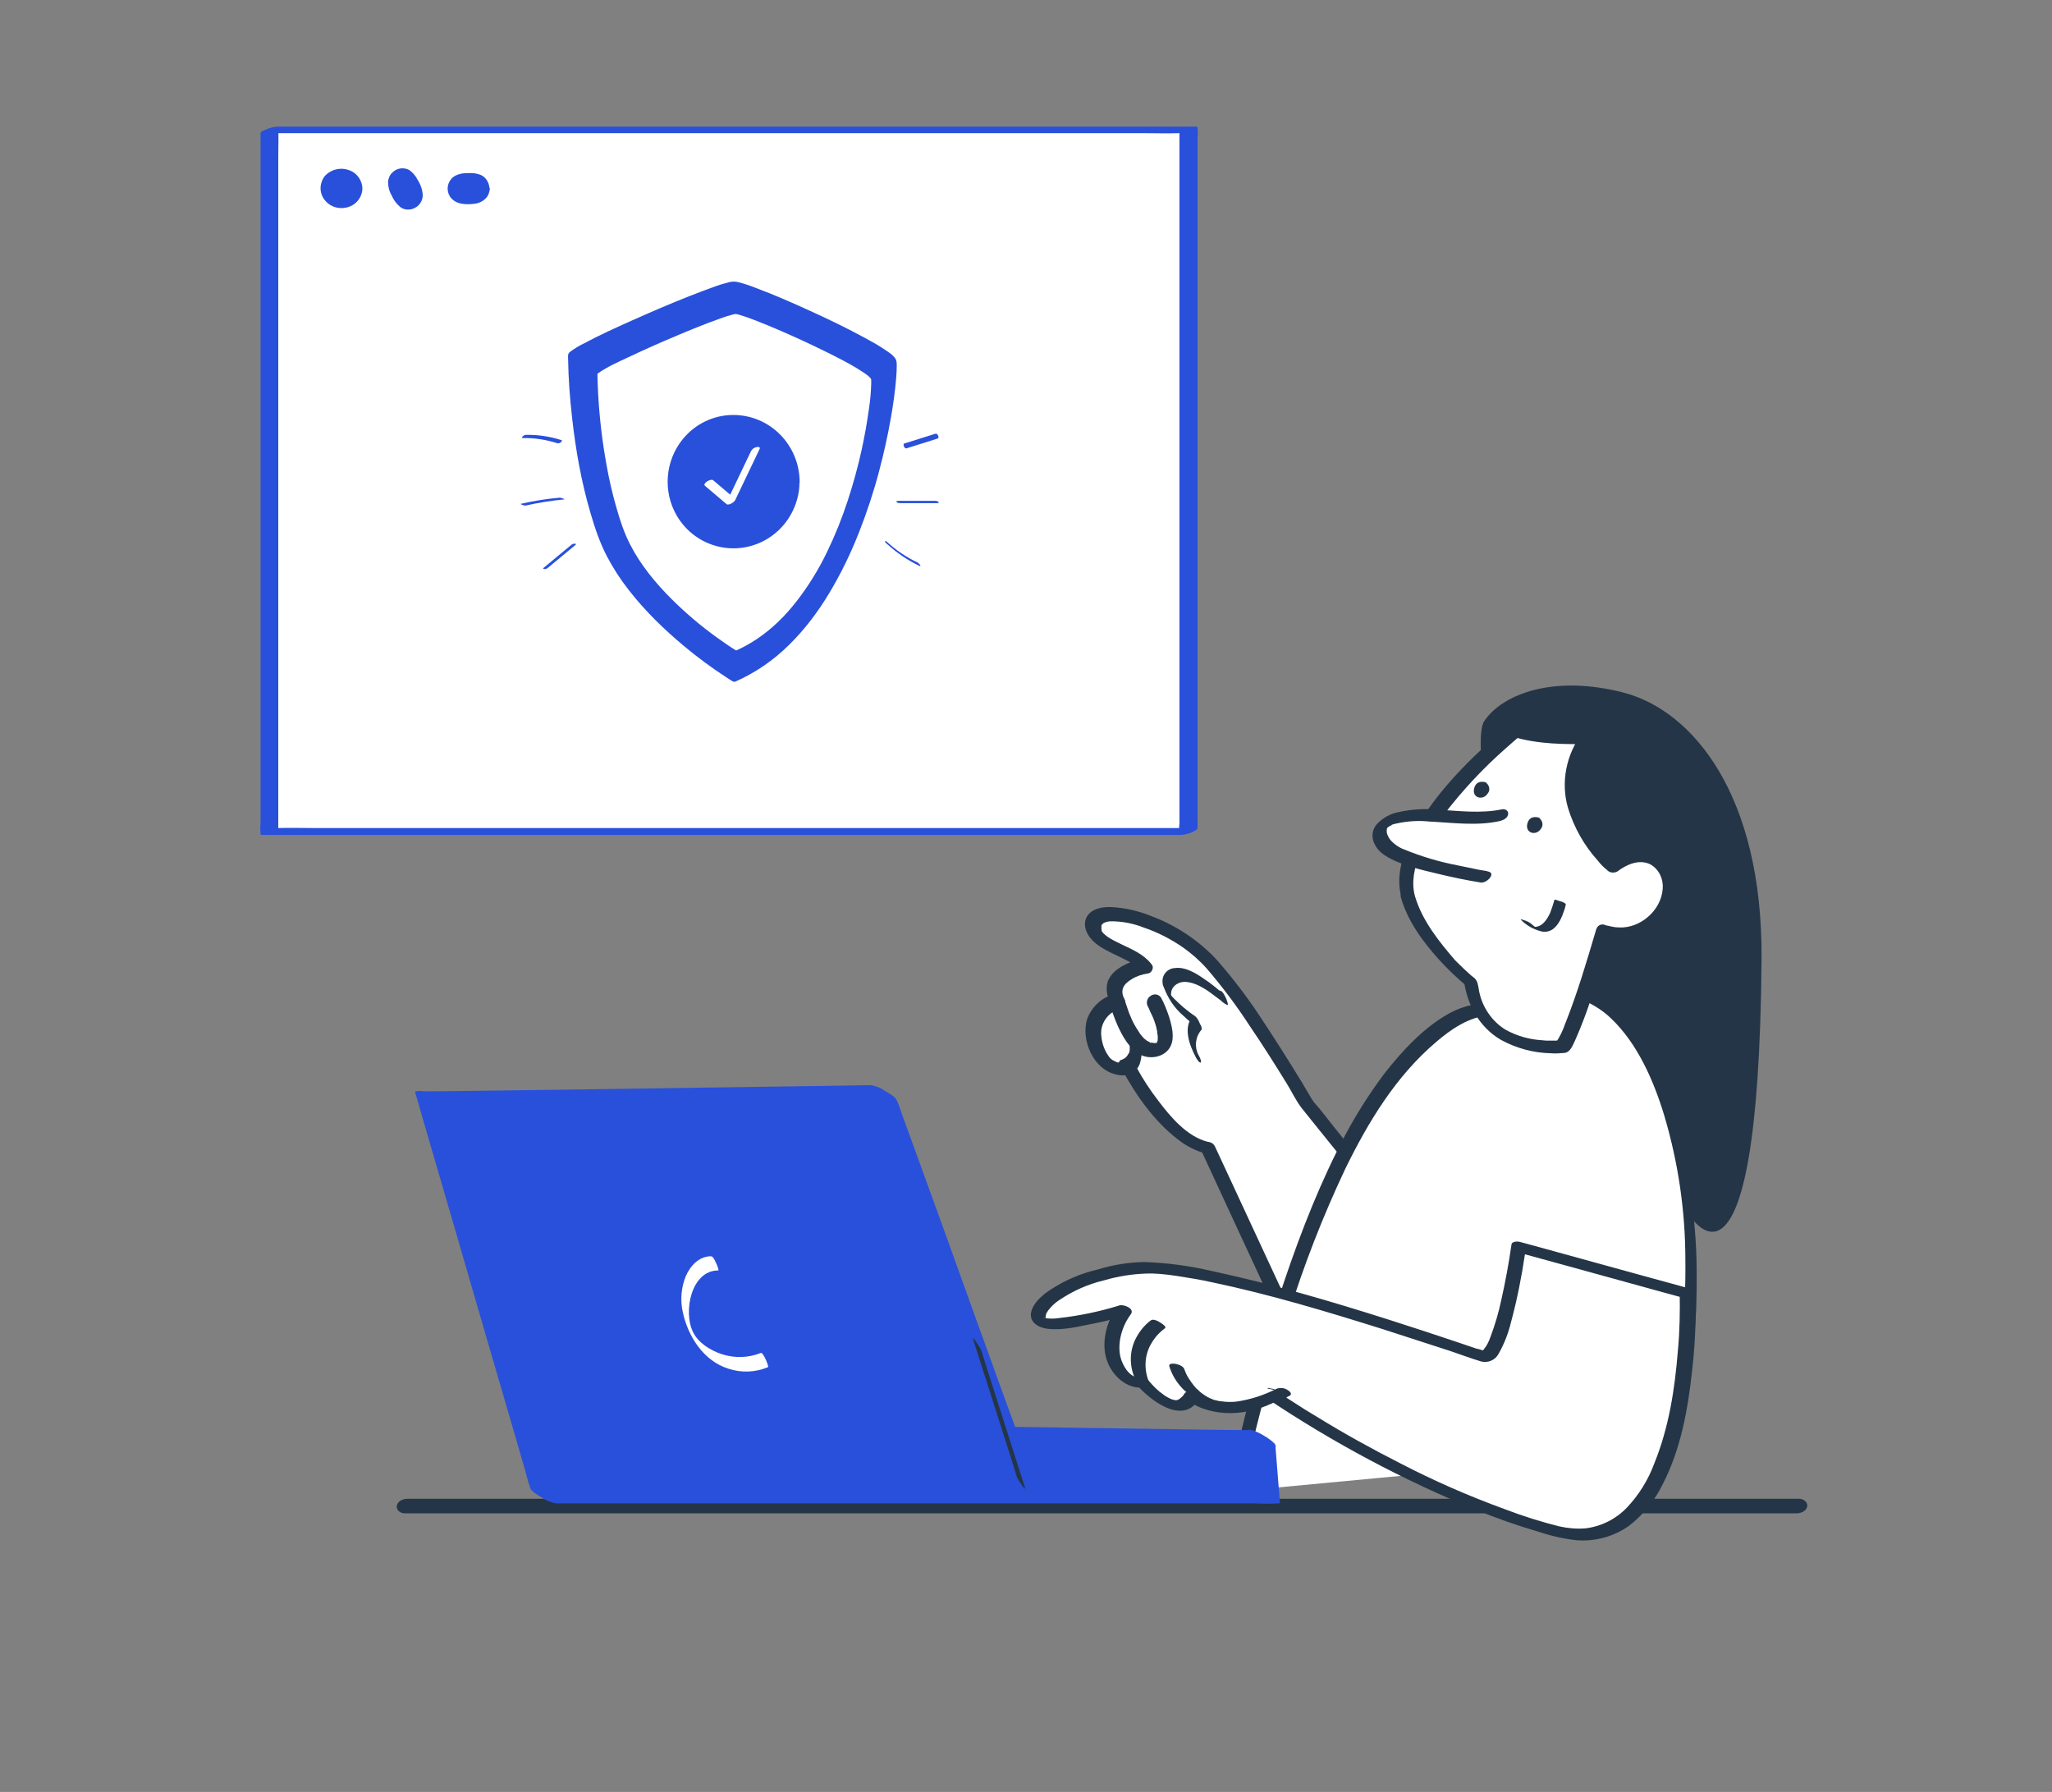 <svg width="544" height="475" viewBox="0 0 544 475" fill="none" xmlns="http://www.w3.org/2000/svg">
<rect x="0" y="0" width="544" height="475" fill="#808080" stroke="none"/>
<path d="M107.3 401.157H461.3C466.1 401.157 470.9 401.157 475.7 401.157H476.3C477.4 401.157 478.9 400.546 479.1 399.326C479.3 398.105 478 397.292 477 397.292H123C118.2 397.292 113.4 397.292 108.7 397.292H108C106.9 397.292 105.4 397.902 105.2 399.122C105 400.343 106.2 401.157 107.3 401.157Z" fill="#243547"/>
<path d="M320.1 304.529C309.3 302.088 299.3 283.271 299.3 283.271C299.3 283.271 292.8 285.509 290.2 276.66C287.6 267.811 296.2 265.573 296.2 265.573C292.1 258.453 303.4 256.419 303.4 256.419C299.9 251.943 288.9 250.723 289.7 245.129C290.5 239.534 307.7 243.705 317.9 252.655C328.1 261.606 346.3 292.934 346.3 292.934L377 331.178L348.2 365.353L320.1 304.529Z" fill="white"/>
<path d="M320.299 302.698C314.799 301.376 310.399 296.189 307.099 291.815C304.899 288.967 302.899 285.916 301.199 282.762C300.699 281.745 299.599 281.237 298.499 281.44C298.199 281.542 297.799 281.644 297.499 281.644C298.099 281.542 297.499 281.644 297.399 281.644H296.799C296.299 281.644 296.799 281.644 296.499 281.644C296.199 281.644 295.999 281.542 295.799 281.44C296.299 281.542 295.499 281.338 295.399 281.237C294.999 281.033 295.199 281.135 294.999 281.033C294.499 280.728 294.099 280.321 293.799 279.813C292.799 278.389 292.199 276.66 291.999 274.93C291.599 272.489 292.599 270.15 294.499 268.624C295.099 268.217 295.799 267.811 296.499 267.505C297.099 267.2 296.299 267.505 296.899 267.404L297.199 267.302C297.999 267.099 298.499 266.285 298.299 265.471C298.299 265.369 298.199 265.166 298.199 265.064C296.799 262.522 297.799 260.894 299.999 259.572C301.299 258.758 302.799 258.25 304.399 258.046C305.199 257.843 305.699 257.029 305.599 256.215C305.499 255.91 305.399 255.707 305.199 255.503C303.199 252.96 300.099 251.638 297.299 250.316C295.999 249.706 294.799 249.095 293.699 248.383C293.299 248.078 292.899 247.773 292.499 247.366C292.199 247.061 291.999 246.756 291.999 246.349C291.999 246.146 291.999 245.942 291.999 245.739C291.999 245.637 291.999 245.535 291.999 245.332C291.899 245.739 291.999 245.434 291.999 245.332C291.999 245.23 292.299 244.823 292.099 245.129C292.199 245.027 292.699 244.62 292.299 244.823C292.999 244.417 293.799 244.213 294.599 244.213C297.599 244.213 300.599 244.823 303.399 245.942C306.999 247.163 310.499 248.994 313.599 251.13C315.899 252.757 317.999 254.588 319.899 256.724C324.099 261.606 327.899 266.692 331.399 272.083C334.799 277.066 337.999 282.152 341.199 287.339C342.499 289.475 343.599 291.815 345.099 293.747C346.599 295.68 348.399 297.816 349.999 299.85L359.699 311.852L369.699 324.261C371.599 326.702 373.499 329.245 375.499 331.483L375.799 331.788L375.699 329.652L365.999 341.146L350.399 359.657L346.799 363.929L350.299 364.743L340.799 344.197L325.599 311.445L322.099 303.919C321.199 301.884 317.299 302.393 318.399 304.834L327.899 325.38L343.099 358.132L346.599 365.659C347.099 366.777 349.099 367.591 350.099 366.472L359.799 354.979L375.299 336.569L378.899 332.297C379.399 331.686 379.399 330.771 378.899 330.161L364.599 312.361L354.299 299.545C352.299 297.104 350.399 294.459 348.299 292.12C347.899 291.713 348.299 292.018 348.299 292.222C348.199 291.917 347.999 291.611 347.799 291.408C346.899 289.882 345.999 288.357 345.099 286.831C341.799 281.44 338.399 276.049 334.899 270.76C331.299 265.166 327.299 259.877 322.899 254.791C317.999 249.401 311.899 245.332 305.099 242.789C301.799 241.467 298.299 240.653 294.699 240.45C292.499 240.348 289.499 240.755 288.199 242.891C286.699 245.434 288.399 248.383 290.399 250.011C292.899 252.045 296.099 253.164 298.899 254.69C299.999 255.198 300.999 256.012 301.799 256.927L302.599 254.283C300.499 254.69 298.499 255.402 296.699 256.622C295.399 257.436 294.299 258.656 293.699 260.08C293.099 262.013 293.399 264.047 294.399 265.675L295.399 263.539C292.099 264.352 289.399 266.895 288.199 270.15C286.499 275.744 289.899 283.474 295.799 284.797C297.199 285.204 298.699 285.102 300.099 284.695L297.399 283.373C301.099 290.289 305.999 297.206 312.199 301.986C314.499 303.817 317.099 305.139 319.899 305.851C320.799 306.156 321.799 305.648 322.099 304.732V304.631C322.199 303.919 321.199 303.003 320.299 302.698Z" fill="#243547"/>
<path d="M294.2 266.183C294.8 268.116 295.5 270.048 296.3 271.879C297.6 274.727 299.3 277.779 302 279.406C304.7 281.033 309 280.321 310.4 277.168C311.4 274.931 310.7 272.083 310 269.743C309.4 267.912 308.7 266.081 307.8 264.454C307.2 263.539 306 263.335 305.1 263.946C304.2 264.454 303.8 265.573 304.2 266.59C304.4 266.997 304.6 267.302 304.7 267.607C304.8 267.912 305 268.319 305.2 268.726C305.4 269.133 305.4 269.133 305.5 269.336C305.4 269.031 305.7 269.743 305.5 269.336C305.6 269.641 305.6 269.641 305.7 269.743C306.1 270.862 306.5 271.879 306.7 273.1C306.8 273.303 306.8 273.608 306.8 273.913L306.9 274.32C306.9 274.422 306.9 274.422 306.9 274.524C306.9 274.931 306.8 274.422 306.9 274.422C307 274.422 306.9 275.744 306.9 275.846C306.8 276.253 307 275.541 306.9 275.744C306.9 275.846 306.9 275.948 306.8 276.049C306.8 276.151 306.7 276.253 306.7 276.355C306.7 276.355 307 275.948 306.8 276.151C306.8 276.151 306.7 276.253 306.7 276.355C306.5 276.761 306.8 276.253 306.8 276.253C306.7 276.355 306.7 276.355 306.6 276.456C306.6 276.558 307.1 276.151 306.8 276.355L306.7 276.456C306.5 276.558 306.5 276.456 306.9 276.355C306.8 276.355 306.7 276.456 306.6 276.456C306.2 276.558 306.9 276.456 306.7 276.456C306.6 276.456 305.9 276.558 305.8 276.456H305.9H305.7L305.2 276.355H305C304.7 276.253 305.2 276.355 305.2 276.456C305.2 276.558 304.8 276.355 304.8 276.253L304.4 276.049C304.3 276.049 304.3 275.948 304.2 275.948C304 275.846 304.5 276.151 304.3 276.049C304.1 275.948 303.8 275.643 303.5 275.439C303.2 275.236 303 274.931 302.8 274.727C302.6 274.524 302.4 274.219 302.7 274.625L302.3 274.117C301.5 272.896 300.7 271.676 300.1 270.353C299.8 269.641 299.5 268.929 299.2 268.217C299.1 267.912 299.2 268.116 299.2 268.217C299.3 268.523 299.2 268.217 299.2 268.116L299 267.607C298.9 267.302 298.8 266.997 298.7 266.692C298.5 266.082 298.3 265.573 298.1 264.963C297.8 263.946 296.8 263.437 295.8 263.742H295.7C294.8 264.047 294.1 265.064 294.2 266.183Z" fill="#243547"/>
<path d="M324.499 264.556C323.699 264.352 314.899 255.503 310.399 259.369C305.899 263.234 317.499 271.066 317.499 271.066C317.499 271.066 314.299 274.117 317.299 279.711" fill="white"/>
<path d="M323.6 262.725C323.4 262.623 323.3 262.522 323.2 262.522C322.8 262.217 322.5 261.911 322.1 261.606C321.1 260.793 320 259.979 318.9 259.267C316.8 257.843 314.1 256.215 311.4 256.622C309.5 256.724 308 258.453 308.2 260.386C308.2 260.793 308.3 261.301 308.5 261.606C309.6 264.556 311.3 267.2 313.7 269.235C315.1 270.557 316.5 271.778 318.1 272.795L316.4 269.235C313.5 272.083 315.3 276.965 316.9 280.016C317 280.321 317.9 281.847 318.3 281.644C318.7 281.44 317.8 279.711 317.7 279.609C316.6 277.473 316.9 274.829 318.5 272.998C318.8 272.693 318.3 271.676 318.1 271.371C317.8 270.557 317.4 269.845 316.8 269.336C315.7 268.624 314.7 267.811 313.7 266.997C312.9 266.285 312.1 265.573 311.3 264.759C311 264.454 310.7 264.149 310.4 263.742C310.5 263.946 310.2 263.437 310.4 263.641C310.3 263.335 310.5 263.946 310.5 263.946C310.4 263.742 310.5 263.946 310.5 263.844C310.2 261.911 311.9 260.386 313.8 260.284C316.2 260.182 318.7 261.606 320.6 262.929C321.6 263.641 322.6 264.454 323.6 265.166C324.1 265.675 324.7 266.082 325.3 266.387C325.9 266.59 325.1 264.963 325.1 264.759C324.8 264.149 324.2 262.827 323.6 262.623V262.725Z" fill="#243547"/>
<path d="M299.4 275.439C299.5 276.151 299.5 276.965 299.5 277.677C299.5 277.779 299.5 277.88 299.5 277.88V277.982C299.5 277.779 299.5 278.084 299.5 278.185C299.5 278.287 299.5 278.389 299.5 278.389C299.4 278.694 299.4 279.101 299.2 279.406L299.3 278.999C299.1 279.508 298.8 279.915 298.5 280.321L298.7 280.016C298.4 280.423 298 280.627 297.6 280.83L297.9 280.728C297.7 280.83 297.5 280.83 297.3 280.932C296.9 281.033 296.7 281.339 296.6 281.745C296.5 282.254 296.6 282.661 296.8 283.169C297.2 283.983 298 284.899 299 284.797C300.4 284.492 301.6 283.475 302.1 282.152C302.7 280.423 302.8 278.592 302.5 276.863C302.4 276.355 302.3 275.846 302 275.439C301.7 275.032 301.3 274.626 300.8 274.422C300.5 274.219 300 274.219 299.7 274.422C299.6 274.524 299.4 274.931 299.4 275.439Z" fill="#243547"/>
<path d="M397.7 233.838C397.7 233.838 389.9 196.612 393.5 191.119C398.4 183.897 412 178.812 430.4 183.592C448.8 188.373 467.3 210.75 467 254.181C466.2 354.063 447.4 321.413 447.4 321.413L437.3 313.683C439.1 298.426 441.4 281.644 427.1 276.558C426.8 276.456 426.5 276.355 426.3 276.253C422.9 274.625 424.8 268.93 424.8 268.93L397.7 233.838Z" fill="#243547"/>
<path d="M327.399 395.359C327.399 395.359 343.199 315.616 370.699 283.475C390.699 260.081 399.999 269.438 399.999 269.438C399.999 269.438 387.899 263.234 408.499 261.911C440.599 259.877 458.899 324.363 441.899 384.577" fill="white"/>
<path d="M328.9 396.681C329.9 391.901 331 387.12 332.1 382.339C334.8 371.049 338 359.861 341.5 348.774C345.6 335.45 350.7 322.431 356.6 309.92C362.7 297.409 370.1 285.204 380.8 276.151C384.7 272.795 389.5 269.54 394.8 269.133C396.1 269.031 397.4 269.133 398.7 269.54L399.4 269.845L399.7 269.947L400.1 270.252C399.5 269.947 400 270.15 400.1 270.252C400.2 270.353 399.6 269.845 399.9 270.048L399.6 269.743L399.3 267.912C399.2 267.811 399.1 267.811 399 267.709L398.6 267.505L398.4 267.404C398.1 267.2 398.7 267.607 398.4 267.404L397.9 267.099C397.5 266.793 398.2 267.404 397.7 266.997C397.5 266.793 398.1 267.404 397.8 267.099C397.5 266.793 398 267.302 397.9 267.2C397.8 267.099 398 267.505 398 267.302C398.1 267.607 398 267.2 398 267.2C398 266.997 398 266.895 398 266.692C398.1 266.285 398.4 265.98 398.7 265.776C400.1 264.657 402.2 264.352 404 264.047C408.6 263.233 413.4 262.928 418 264.454C421.4 265.675 424.6 267.505 427.2 270.048C434.1 276.66 438.4 286.424 441.2 295.68C444.9 308.089 446.8 321.006 446.8 333.924C447 348.672 445.3 363.319 441.8 377.661C441.3 379.492 440.9 381.322 440.3 383.153C440 384.17 443.1 386.611 443.4 385.899C447.7 370.541 449.9 354.674 449.8 338.806C449.9 324.872 448 311.039 444 297.613C440.8 287.238 435.8 276.863 428 269.235C424.7 265.878 420.8 263.335 416.5 261.708C411.8 259.979 406.9 260.182 402 260.894C400 261.199 393.9 261.911 395 265.268C395.7 267.607 398.2 269.54 400.3 270.659L400.7 270.862C402.3 271.676 400.8 269.438 400.4 269.031C395.9 264.556 389.3 265.878 384.2 268.624C377.4 272.388 371.8 278.49 367 284.593C363.2 289.679 359.8 294.968 356.8 300.562C350.2 312.971 345 326.194 340.5 339.518C336.5 351.419 333 363.421 330 375.626C329 379.695 328 383.763 327.1 387.832C326.6 389.765 326.1 391.697 325.8 393.731C325.8 393.833 325.8 393.935 325.8 393.935C325.7 395.054 328.9 397.393 328.9 396.681Z" fill="#243547"/>
<path d="M337.1 369.829C337.1 369.829 374.5 395.664 412.2 405.835C449.9 416.007 447.4 342.875 447.4 342.875L402.6 330.568C402.6 330.568 398.4 360.471 393.3 359.556C393.3 359.556 319.7 333.619 300.7 336.06C281.7 338.501 273.6 346.842 275.6 349.893C277.6 352.944 298 347.147 298 347.147C298 347.147 293 354.063 295.5 360.573C298 367.083 302.8 366.167 302.8 366.167C302.8 366.167 311.7 376.745 315.8 370.032C315.8 370.032 325 376.644 337.1 369.829Z" fill="white"/>
<path d="M335.8 370.643C353.4 382.441 372.1 392.409 391.6 400.343C396.6 402.377 401.7 404.208 406.9 405.734C410.5 406.954 414.2 407.87 417.9 408.277C422.8 408.683 427.7 407.361 431.8 404.513C435.6 401.563 438.7 397.8 440.8 393.426C445.6 384.171 447.5 373.491 448.6 363.218C449.1 358.946 449.4 354.572 449.5 350.198C449.6 347.961 449.7 345.723 449.5 343.485C449.5 343.384 449.5 343.282 449.5 343.18C449.5 342.366 448.5 341.756 447.9 341.553L432.7 337.383L408.7 330.771L403.1 329.246C402.5 329.042 400.8 328.94 400.7 329.957C400 334.84 399.1 339.722 398 344.604C397.3 347.961 396.3 351.317 395.1 354.47C394.7 355.589 394.2 356.708 393.4 357.623C393.3 357.827 393.1 357.929 393 358.03C392.9 358.132 393.1 357.929 392.8 358.132C392.8 358.132 393.4 358.03 393.7 358.234C393 357.929 392.3 357.623 391.5 357.522C389.7 356.911 387.9 356.301 386.1 355.691C380.1 353.657 374.1 351.724 368.1 349.792C352.7 344.909 337.2 340.332 321.5 336.976C315.5 335.552 309.4 334.738 303.3 334.535C299.2 334.636 295.1 335.247 291.2 336.467C286.7 337.484 282.4 339.315 278.5 341.858C276.5 343.18 274.1 345.113 273.4 347.656C272.7 350.504 275.3 351.927 277.7 352.233C281.1 352.639 284.7 351.927 288.1 351.215C291.3 350.605 294.4 349.893 297.5 349.08L299.1 348.673L296.2 346.333C293.2 350.504 291.7 356.403 293.7 361.285C295.4 365.354 299.5 368.608 303.9 367.693L301.1 366.778C304.6 370.948 313.3 377.864 317.7 371.151L314.5 371.05C321.6 376.135 331.4 375.322 338.6 371.253C339.5 370.744 339.1 369.727 338.4 369.219C337.6 368.507 336.5 368.405 335.5 368.812C331.4 371.355 326.6 372.168 321.9 371.355C321.2 371.151 320.4 370.948 319.7 370.744C319.2 370.541 318.7 370.338 318.3 370.134C317.9 369.931 317.6 369.727 317.2 369.524C316.7 369.219 317.5 369.727 317.2 369.524C316.5 369.015 314.7 368.405 314 369.422C313.7 370.032 313.1 370.541 312.5 370.948C312.3 371.05 312.1 371.151 311.8 371.151H311.5C311 371.05 310.6 370.948 310.2 370.744C309.6 370.439 309 370.134 308.5 369.727C307 368.71 305.7 367.388 304.5 365.964C303.8 365.15 302.7 364.845 301.7 365.048C302 364.947 302.2 365.048 301.9 365.048C301.8 365.048 301.2 365.048 301.5 365.048C301.3 365.048 301.1 364.947 300.9 364.947C301.5 365.048 300.3 364.743 300.4 364.743C299.7 364.337 299.2 363.828 298.7 363.218C297.9 362.099 297.3 360.878 297 359.556C296.2 355.793 297.5 351.419 299.8 348.368C300.9 346.842 297.9 345.723 296.8 346.028C291.6 347.656 286.2 348.774 280.8 349.385C279.5 349.588 278.2 349.588 276.9 349.385C276.5 349.385 277.3 349.588 276.9 349.385C276.9 349.385 276.7 349.385 276.7 349.283C276.7 349.181 277.2 349.588 276.8 349.283C277.6 349.792 276.7 349.181 277.1 349.486C277.5 349.792 276.8 349.181 277.3 349.69C277.2 349.588 277.2 349.486 277.2 349.486C277.2 349.486 277.1 348.876 277.2 349.588C277.2 349.486 277.2 349.385 277.2 349.181C277.2 348.774 277.1 349.385 277.2 348.978C277.2 348.774 277.3 348.673 277.3 348.469C277.4 348.062 277.7 347.656 277.9 347.35C278.7 346.333 279.6 345.418 280.7 344.706C284.3 342.265 288.3 340.434 292.6 339.417C296.4 338.298 300.3 337.688 304.2 337.586H305C305.5 337.586 304.6 337.586 305.1 337.586H305.6C306.2 337.586 306.9 337.688 307.5 337.688C308.9 337.789 310.3 337.993 311.8 338.196C315 338.705 318.3 339.213 321.4 339.925C336.5 343.078 351.7 347.656 366.6 352.334C372.6 354.267 378.6 356.199 384.5 358.132C387.2 359.047 389.9 360.065 392.6 360.878C394.4 361.387 396.4 360.573 397.3 358.844C398.8 356.199 399.9 353.351 400.6 350.402C402.2 344.502 403.4 338.4 404.3 332.297C404.3 331.89 404.4 331.585 404.5 331.178L402.1 331.89L417.3 336.06L441.3 342.672L446.9 344.197L445.3 342.57C445.4 347.757 445.3 353.046 444.8 358.234C444 368.303 442.4 378.475 438.6 387.832C437 392.206 434.5 396.274 431.3 399.631C428.4 402.682 424.5 404.615 420.4 405.123C418.1 405.327 415.7 405.123 413.4 404.615C408.5 403.394 403.7 401.869 398.9 400.038C389.4 396.58 380.1 392.511 371.1 387.832C363.7 384.069 356.5 380.102 349.4 375.728C347 374.304 344.7 372.88 342.4 371.355L341.1 370.541H341.2L340.9 370.338C340.7 370.236 340.5 370.134 340.4 369.931L339 369.015L338.5 368.71C337.7 367.998 336.6 367.896 335.6 368.303C335.1 368.71 335 369.422 335.3 369.931C335.4 370.338 335.6 370.439 335.8 370.643Z" fill="#243547"/>
<path d="M337.899 371.66C338.899 371.66 337.399 367.896 336.299 367.896C335.199 367.896 336.799 371.66 337.899 371.66Z" fill="#243547"/>
<path d="M306.899 350.91C306.899 350.91 298.699 356.911 302.799 366.065L306.899 350.91Z" fill="white"/>
<path d="M305.099 349.995C303.599 351.114 302.299 352.639 301.399 354.267C299.399 357.725 299.299 361.895 300.899 365.455C301.399 366.167 302.199 366.778 303.099 366.981C303.299 367.083 305.099 367.49 304.799 366.778C303.199 363.319 303.299 359.251 305.299 355.996C306.199 354.47 307.399 353.148 308.799 352.131C309.399 351.724 308.099 350.91 307.799 350.707C307.199 350.3 305.799 349.486 305.099 349.995Z" fill="#243547"/>
<path d="M312 362.506C312 362.506 317.4 380.102 340.2 369.015L312 362.506Z" fill="white"/>
<path d="M310 362.2C312.4 369.931 320.8 374.101 328.3 373.796C333 373.491 337.6 372.168 341.8 370.032C342.7 369.625 342 368.812 341.4 368.507C340.6 367.896 339.5 367.795 338.5 368.1C335.1 369.829 331.4 371.049 327.6 371.558C326.4 371.66 325.1 371.66 323.8 371.456C323.4 371.456 323 371.355 322.6 371.253C322.3 371.151 322 371.151 321.8 371.049C321.6 370.948 321.4 370.948 321.3 370.846C320.4 370.541 319.6 370.032 318.9 369.524L318.6 369.32L318.1 368.913C317.8 368.608 317.5 368.303 317.1 367.998C316.2 366.981 315.4 365.862 314.7 364.641C314.5 364.235 314.3 363.828 314.2 363.523L314 363.014C313.6 361.488 309.5 360.878 310 362.2Z" fill="#243547"/>
<path d="M373.2 237.602C368.4 220.209 401.6 193.357 401.6 193.357C408.3 195.493 421.4 195.086 421.4 195.086C408.4 212.174 427.4 229.16 427.4 229.16C437.1 221.429 446.9 231.397 441 240.958C435.1 250.519 425.2 246.553 425.2 246.553C425.2 246.553 417.2 273.71 414.3 277.168C414.3 277.168 392.6 279.914 390.1 260.182C390.1 260.284 376.5 249.401 373.2 237.602Z" fill="white"/>
<path d="M375.1 237.5C373.1 230.075 378.5 221.735 382.7 216.039C387.6 209.631 393.1 203.731 399.1 198.442C400.4 197.324 401.7 196.103 403 195.086L401.1 195.289C407.7 197.324 415.1 197.324 421.9 197.222L419.5 194.272C415.2 199.968 413.7 207.393 415.7 214.208C417.3 219.395 420 224.176 423.6 228.143C424.3 229.058 425.1 229.872 426 230.584C426.7 231.397 427.9 231.499 428.8 230.991C431.2 229.16 434.6 227.634 437.6 229.16C439.8 230.482 441 232.923 440.8 235.568C440.4 241.467 434.7 246.146 429.2 245.841C428.2 245.841 427.3 245.637 426.4 245.434C427 245.535 426.1 245.332 425.9 245.332L425.6 245.23C424.8 244.824 423.7 245.129 423.3 246.044C423.3 246.044 423.3 246.146 423.2 246.248C420.7 254.69 418.2 263.234 414.9 271.472C414.3 273.201 413.5 274.931 412.4 276.456L413.5 275.744C413 275.846 412.6 275.846 412.1 275.846H411.4C411.2 275.846 410.5 275.846 410.7 275.846H409.9L408.8 275.744C405.4 275.541 402.2 274.625 399.2 272.998C395.5 270.76 392.9 266.895 392.1 262.623C392 262.013 391.9 261.301 391.7 260.589C391.5 259.979 391.2 259.47 390.7 259.165L391.1 259.47C390.8 259.165 390.5 258.962 390.1 258.656C388.6 257.334 387.2 256.012 385.8 254.588C381.5 249.604 377 244.01 375.1 237.5C374.5 235.466 370.6 235.364 371.4 237.907C373.2 244.213 377.2 249.604 381.5 254.385C383.9 257.029 386.5 259.47 389.2 261.708L388.1 259.979C389 266.488 392.2 272.286 397.9 275.643C402 277.88 406.5 279.101 411.2 279.203C412.4 279.304 413.6 279.203 414.8 279.101C416.3 278.897 416.9 277.168 417.5 275.948C419.8 270.76 421.7 265.37 423.4 259.877C424.7 255.707 426 251.537 427.3 247.468L425 248.383C429.7 250.214 434.9 249.502 439 246.654C442.6 244.112 444.8 240.043 445 235.568C445 231.703 443 228.143 439.7 226.21C435.1 223.565 430.1 224.786 426.1 227.837L428.9 228.244C426.9 226.413 425.2 224.379 423.8 222.141C420.8 217.666 418.7 212.479 419.1 206.986C419.5 203.121 421 199.358 423.4 196.306C424.5 194.882 422.2 193.357 421 193.357C415.7 193.56 410.5 193.255 405.2 192.441C403.8 192.238 401.6 191.119 400.3 191.933C400.1 192.034 400 192.238 399.8 192.34C398.8 193.153 397.8 194.069 396.9 194.882C388.6 202.206 380.4 210.546 375 220.311C372.1 225.6 369.9 231.804 371.5 237.805C371.9 239.941 375.8 240.043 375.1 237.5Z" fill="#243547"/>
<path d="M413.499 239.128C413.499 239.128 410.899 250.825 404.399 244.417L413.499 239.128Z" fill="white"/>
<path d="M412.1 238.517C411.8 239.636 411.4 240.755 411 241.874C410.3 243.4 409.2 245.332 407.4 245.637C407.2 245.637 406.9 245.739 406.7 245.739H406.3H406.5H406.6C406.8 245.841 406.9 245.841 407.1 245.942H407.2C407.1 245.841 407.1 245.841 407.2 245.942C407.3 246.044 407.1 245.942 407.1 245.841L407 245.739C406.6 245.434 406.3 245.23 406 244.925C405.5 244.518 404.9 244.213 404.3 244.01C404 243.908 403.7 243.806 403.4 243.705C403.4 243.705 403 243.705 403.2 243.806C404.7 245.332 406.5 246.349 408.5 246.858C409.5 247.163 410.7 246.96 411.6 246.349C413.2 245.23 414.1 243.094 414.7 241.264C414.9 240.755 415 240.246 415.1 239.738C415.2 239.433 413.9 238.924 413.7 238.924C413.5 238.924 412.2 238.314 412.1 238.517Z" fill="#243547"/>
<path d="M397.899 216.039C392.999 216.853 388.099 216.954 383.199 216.446C366.599 214.717 363.299 219.802 367.299 224.278C371.299 228.753 393.599 232.516 393.599 232.516" fill="white"/>
<path d="M398.3 214.513C392.5 215.734 386.7 214.92 380.9 214.615C377.6 214.31 374.3 214.513 371 215.225C368.7 215.632 366.6 216.751 365 218.48C362.6 221.328 364.3 224.888 367.1 226.719C371.2 229.363 376.5 230.482 381.1 231.601C384.9 232.516 388.7 233.33 392.6 233.94C394.2 234.144 396.8 231.398 394.4 230.991H394.3C394 230.991 394.3 230.991 394.4 230.991L394.1 230.889L392.2 230.584C390.2 230.177 388.3 229.77 386.3 229.363C381.5 228.448 376.8 227.024 372.3 225.193C370.9 224.684 369.6 223.769 368.6 222.65C368.2 222.142 367.9 221.531 367.7 220.921C367.6 220.514 367.6 220.006 367.7 219.599C367.8 219.294 367.6 219.802 367.8 219.497C367.8 219.395 368.1 218.989 367.9 219.395C368 219.294 368.1 219.192 368.2 219.09C367.8 219.395 368.3 218.989 368.4 218.989C368.7 218.785 368.1 219.09 368.6 218.887C368.7 218.887 369.1 218.683 368.9 218.683C369.3 218.48 369.8 218.378 370.3 218.277C373.1 217.666 376 217.463 378.9 217.768C385.1 218.073 391.4 218.989 397.5 217.666C398.4 217.463 399.6 216.954 399.8 215.937C400 214.92 399.1 214.411 398.3 214.513Z" fill="#243547"/>
<path d="M408 216.751C408 216.751 405.5 215.835 404.9 218.378C404.3 220.921 407.3 221.633 408.5 219.7C409.2 218.887 409 217.666 408.2 216.954C408.2 216.852 408.1 216.751 408 216.751Z" fill="#243547"/>
<path d="M393.9 207.393C393.9 207.393 391.4 206.478 390.8 209.02C390.2 211.563 393.2 212.275 394.4 210.343C395.1 209.529 394.9 208.309 394.1 207.597C394 207.495 394 207.495 393.9 207.393Z" fill="#243547"/>
<path d="M334.5 381.322C331.5 381.322 266.8 380.407 266.8 380.407L234.1 289.882L113.6 291.713L144.1 396.376H335.7L334.5 381.322Z" fill="#2950DA"/>
<path d="M331.2 379.085C323.1 379.085 315.1 378.881 307 378.78L271.6 378.271L263.6 378.169L270.6 382.238L267.3 373.287L259.5 351.724L250.1 325.584L241.9 303.003L239.2 295.578C238.8 294.46 238.4 293.137 237.9 292.018C237.9 291.917 237.9 291.917 237.8 291.815C237.4 290.696 235.5 289.679 234.6 289.17C233.5 288.357 232.2 287.848 230.8 287.645L218.8 287.848L190.1 288.255L155.2 288.764L125.1 289.17L115.2 289.272H112.1C111.6 289.17 111 289.17 110.5 289.272H110.3C110.1 289.272 110 289.476 110.1 289.679L113.1 300.054L120.4 325.075L129.2 355.386L136.8 381.424L139.3 390.07C139.7 391.392 140 392.918 140.5 394.138C140.5 394.24 140.5 394.24 140.5 394.342C140.8 395.359 142.8 396.478 143.7 396.986C144.8 397.8 146.1 398.309 147.5 398.512H331.4C333.8 398.512 336.4 398.715 338.8 398.512H339.1C339.3 398.512 339.4 398.309 339.3 398.105L338.1 383.052C338.1 382.645 336.9 381.831 336.7 381.628C335.8 381.017 334.9 380.407 333.9 379.899C333.4 379.695 330.7 378.271 330.8 379.39L332 394.443L332.2 394.037H148.6C146.1 394.037 143.6 394.037 141.2 394.037H140.9L147.9 398.105L144.9 387.73L137.6 362.709L128.8 332.399L121.2 306.36L118.7 297.714L117.9 295.07C117.8 294.561 117.7 294.154 117.5 293.646C117.5 293.544 117.5 293.544 117.4 293.442L117.2 293.849L129.2 293.646L157.9 293.239L192.8 292.73L222.9 292.324C227.8 292.222 232.7 292.324 237.5 292.12H237.7L230.7 288.052L233.9 297.002L241.7 318.566L251 344.808L259.2 367.388L261.9 374.813C262.3 375.932 262.7 377.254 263.2 378.373L263.3 378.475C263.7 379.593 265.6 380.611 266.5 381.119C267.6 381.933 268.9 382.441 270.3 382.645L292.4 382.95L328.4 383.458C331.6 383.458 334.8 383.56 338 383.56C339.1 383.56 336.1 381.221 336 381.119C334.6 380.305 332.8 379.085 331.2 379.085Z" fill="#2950DA"/>
<path d="M271.799 394.545L261.599 362.607L260.199 358.132C259.899 357.318 259.399 356.606 258.899 355.894C258.699 355.589 258.399 355.08 258.099 354.877C258.099 354.877 257.799 354.572 257.899 354.775L268.099 386.713L269.499 391.29C269.799 392.104 270.299 392.816 270.799 393.528C270.999 393.935 271.299 394.24 271.599 394.545C271.599 394.443 271.899 394.748 271.799 394.545Z" fill="#243547"/>
<path d="M201.7 358.64C198.4 359.963 194.7 360.064 191.3 358.946C188.3 357.928 185.1 355.996 183.7 353.046C181.1 347.757 183.2 336.772 190.4 336.772C190.7 336.772 189.9 334.84 189.8 334.738C189.6 334.331 189.1 333.009 188.5 333.009C185.3 333.009 183 335.552 181.8 338.298C180.6 341.248 180.3 344.604 181 347.757C182.4 354.369 186.6 360.776 193.1 362.811C196.5 363.93 200.2 363.828 203.6 362.404C203.9 362.2 202.3 358.335 201.7 358.64Z" fill="white"/>
<path d="M314.775 34.481H71.075V220.412H314.775V34.481Z" fill="white"/>
<path d="M317.075 219.497H83.275C80.075 219.497 76.975 219.395 73.775 219.497H73.375L73.775 219.599V41.296C73.775 38.855 73.875 36.413 73.775 33.972C73.775 33.871 73.775 33.769 73.775 33.667L69.375 35.295H303.175C306.275 35.295 309.475 35.396 312.675 35.295H313.075L312.675 35.193V218.276C312.575 219.09 312.575 219.904 312.675 220.819C312.675 220.921 312.675 221.023 312.675 221.124C312.675 221.226 317.475 220.616 317.475 219.497V36.515C317.575 35.701 317.575 34.888 317.475 33.972C317.475 33.871 317.475 33.769 317.475 33.667C317.375 33.565 317.175 33.565 317.075 33.565H83.275C80.075 33.565 76.975 33.565 73.775 33.565H73.375C72.475 33.667 71.475 33.871 70.675 34.277C70.375 34.481 69.075 34.786 69.075 35.295V218.378C68.975 219.192 68.975 220.005 69.075 220.921C69.075 221.023 69.075 221.124 69.075 221.226C69.175 221.328 69.375 221.328 69.475 221.328H303.275C306.475 221.328 309.575 221.328 312.775 221.328H313.175C314.275 221.226 315.475 220.921 316.475 220.412C316.675 220.209 318.075 219.497 317.075 219.497Z" fill="#2950DA"/>
<path d="M90.475 53.705C92.519 53.705 94.175 52.02 94.175 49.941C94.175 47.863 92.519 46.178 90.475 46.178C88.432 46.178 86.775 47.863 86.775 49.941C86.775 52.02 88.432 53.705 90.475 53.705Z" fill="#2950DA"/>
<path d="M92.375 49.941C92.375 50.145 92.375 50.246 92.375 50.45V50.246C92.375 50.348 92.375 50.348 92.375 50.45C92.375 50.552 92.375 50.552 92.375 50.653C92.275 50.755 92.275 50.959 92.175 51.162C92.075 51.264 92.075 51.365 91.975 51.365L91.775 51.569C91.675 51.772 91.575 51.67 91.875 51.467C91.775 51.569 91.675 51.67 91.475 51.772L91.275 51.874C90.975 52.077 91.675 51.67 91.275 51.874L90.775 52.077C90.575 52.179 91.275 51.976 90.875 52.077L90.675 52.179H90.475C90.875 52.077 90.775 52.179 90.575 52.179C90.375 52.179 89.875 52.179 90.275 52.179C90.675 52.179 90.275 52.179 90.175 52.179H90.075C89.775 52.077 90.475 52.382 90.175 52.179L89.975 52.077L89.675 51.976C89.475 51.874 89.675 51.874 89.775 52.077C89.675 51.976 89.475 51.874 89.375 51.772C89.275 51.67 89.175 51.467 89.275 51.772C89.375 52.077 89.175 51.67 89.175 51.67C89.075 51.569 88.975 51.365 88.875 51.264C88.675 51.06 88.975 51.365 88.875 51.365C88.875 51.264 88.775 51.162 88.775 51.06C88.675 50.857 88.675 50.755 88.575 50.552C88.575 50.45 88.575 50.45 88.575 50.348C88.575 50.45 88.675 50.755 88.575 50.348C88.575 50.246 88.575 50.043 88.575 49.84C88.575 49.738 88.575 49.636 88.575 49.535C88.675 49.535 88.475 49.84 88.575 49.636C88.675 49.433 88.675 49.331 88.675 49.128C88.775 49.026 88.775 48.924 88.775 48.822C88.575 49.128 88.775 48.924 88.775 48.822C88.875 48.721 88.975 48.517 89.075 48.416C89.075 48.416 89.275 48.111 89.075 48.314C88.875 48.517 89.075 48.314 89.175 48.314L89.575 48.009C89.775 47.805 89.475 48.111 89.475 48.111C89.575 48.111 89.675 48.009 89.775 47.907L89.975 47.805C90.275 47.602 89.575 47.907 89.875 47.805L90.275 47.704C90.475 47.704 89.775 47.704 90.175 47.704H90.475C90.575 47.704 90.675 47.704 90.775 47.704C90.275 47.704 90.475 47.704 90.675 47.704C90.775 47.704 90.875 47.704 90.975 47.805C91.275 47.907 90.575 47.602 90.875 47.805C91.175 48.009 91.175 48.009 91.375 48.111C91.075 48.009 91.175 47.907 91.275 48.009L91.575 48.212L91.675 48.314C91.775 48.517 91.875 48.619 91.975 48.822C91.875 48.517 92.175 49.128 91.975 48.822C91.975 48.924 92.075 49.026 92.075 49.128C92.075 49.229 92.175 49.738 92.275 49.738C92.375 49.738 92.275 49.331 92.275 49.636C92.275 49.738 92.275 49.941 92.275 50.043C92.375 50.959 93.275 51.67 94.175 51.569C94.975 51.569 96.075 50.959 96.075 50.043C96.075 47.907 94.675 45.873 92.675 45.161C90.375 44.245 87.775 44.856 86.075 46.687C84.775 48.416 84.575 50.755 85.775 52.586C87.075 54.62 89.475 55.535 91.775 55.027C94.275 54.518 96.075 52.382 96.075 49.84C96.075 48.924 95.075 48.212 94.175 48.314C93.275 48.416 92.375 48.924 92.375 49.941Z" fill="#2950DA"/>
<path d="M107.575 53.908C109.618 53.908 111.275 52.223 111.275 50.145C111.275 48.066 109.618 46.381 107.575 46.381C105.532 46.381 103.875 48.066 103.875 50.145C103.875 52.223 105.532 53.908 107.575 53.908Z" fill="#2950DA"/>
<path d="M110.375 48.517C110.375 49.941 109.575 51.162 108.275 51.772C106.975 52.382 105.475 52.179 104.375 51.264C104.275 51.162 104.175 51.06 104.075 50.958L103.975 50.857C104.075 50.958 104.175 51.06 104.175 51.264C104.375 51.569 104.475 51.874 104.575 52.179C104.775 52.687 104.575 51.975 104.675 52.382C104.675 52.281 104.575 52.077 104.575 51.975C104.475 51.264 104.675 50.551 104.975 49.941C105.675 48.721 106.975 48.009 108.275 48.009C109.075 48.009 109.775 48.314 110.375 48.822C110.475 48.924 110.575 49.026 110.675 49.127C110.875 49.331 110.575 48.924 110.775 49.229C110.575 48.924 110.375 48.517 110.175 48.212C110.175 48.314 109.975 47.602 109.975 47.805C109.975 47.907 109.975 47.907 109.975 47.805C109.975 47.907 109.975 47.907 109.975 48.009C110.375 48.11 110.375 48.314 110.375 48.517C110.375 48.822 110.375 49.127 110.575 49.331C110.775 49.738 110.975 50.246 111.175 50.653C111.375 50.958 111.575 51.264 111.775 51.569C111.775 51.67 112.075 51.874 112.075 51.67C111.975 50.246 111.475 48.822 110.675 47.602C110.175 46.585 109.375 45.669 108.475 45.059C106.975 44.245 105.075 44.55 103.875 45.873C103.275 46.483 102.975 47.297 102.875 48.11C102.875 49.433 103.175 50.755 103.875 51.874C104.375 53.094 105.175 54.111 106.175 54.925C106.875 55.434 107.675 55.637 108.575 55.535C110.575 55.332 112.075 53.705 112.075 51.67C112.075 51.365 111.975 51.06 111.875 50.857C111.675 50.45 111.475 49.941 111.275 49.534C111.075 49.229 110.875 48.822 110.675 48.619C110.675 48.517 110.375 48.314 110.375 48.517Z" fill="#2950DA"/>
<path d="M124.275 53.705C126.319 53.705 127.975 52.02 127.975 49.941C127.975 47.863 126.319 46.178 124.275 46.178C122.232 46.178 120.575 47.863 120.575 49.941C120.575 52.02 122.232 53.705 124.275 53.705Z" fill="#2950DA"/>
<path d="M126.075 49.941C126.075 51.365 125.275 52.586 124.075 53.196C123.975 53.298 123.775 53.298 123.675 53.4C123.475 53.501 123.975 53.4 123.575 53.4C124.175 53.298 123.375 53.4 123.775 53.4C124.075 53.4 124.475 53.4 124.775 53.4C124.475 53.4 124.975 53.4 124.775 53.4C124.575 53.4 125.075 53.501 124.775 53.4C124.675 53.4 124.575 53.298 124.475 53.298C123.875 52.993 123.375 52.586 122.975 52.077C122.175 50.959 122.075 49.433 122.675 48.111C122.975 47.5 123.475 46.992 124.075 46.687C124.175 46.585 124.275 46.585 124.375 46.483L124.575 46.381C124.475 46.381 124.875 46.28 124.575 46.381C124.175 46.381 124.675 46.381 124.575 46.381C124.275 46.381 123.875 46.381 123.575 46.381C123.175 46.381 123.875 46.381 123.375 46.381C123.675 46.381 123.275 46.381 123.475 46.381C125.075 46.992 126.075 48.416 126.075 49.941C126.075 50.145 126.575 50.145 126.675 50.145C127.575 50.246 128.475 50.246 129.275 50.145C129.375 50.145 129.875 50.043 129.775 49.941C129.675 48.212 128.575 46.585 126.875 46.178C126.175 45.974 125.475 45.873 124.775 45.873C123.875 45.873 122.975 45.873 122.075 46.076C121.175 46.28 120.275 46.687 119.675 47.398C118.475 48.721 118.375 50.653 119.275 52.077C120.675 54.213 123.475 54.315 125.775 54.01C126.875 53.908 127.975 53.4 128.775 52.586C129.475 51.874 129.775 50.959 129.875 49.941C129.875 49.738 129.375 49.738 129.275 49.738C128.375 49.636 127.475 49.636 126.675 49.738C126.475 49.738 126.075 49.738 126.075 49.941Z" fill="#2950DA"/>
<path d="M192.475 107.918C192.475 107.918 192.775 115.139 187.975 112.495L192.475 107.918Z" fill="white"/>
<path d="M179.575 97.034C176.875 98.357 173.975 99.17 170.975 99.679C160.975 101.408 159.875 104.866 162.875 106.901C165.875 108.935 179.575 107.409 179.575 107.409" fill="white"/>
<path d="M247.175 155.926H141.575V174.54H247.175V155.926Z" fill="white"/>
<g clip-path="url(#clip0_20_5973)">
<path d="M194.644 180.089C194.644 180.089 167.424 163.664 159.559 142.644C151.694 121.624 151.359 96.093 151.359 94.079C151.359 92.065 190.656 75.073 194.644 75.073C198.632 75.073 235.864 91.781 236.98 95.526C238.096 99.27 230.844 164.458 194.644 180.089Z" fill="#2950DA"/>
<path d="M194.977 179.606C192.718 178.245 190.738 176.826 188.591 175.266C183.71 171.749 179.136 167.834 174.841 163.607C169.849 158.643 165.247 153.055 162.04 146.729C160.199 143.126 158.944 139.211 157.829 135.325C156.601 131.042 155.597 126.701 154.817 122.305C153.534 115.213 152.697 108.064 152.306 100.859C152.195 98.93 152.111 97.029 152.083 95.1C152.083 94.874 152.083 94.647 152.083 94.42C152.083 94.335 152.083 94.278 152.083 94.193C152.083 94.022 152.083 94.363 152.083 94.221C152.083 94.221 152 94.391 152.055 94.306L152.111 94.249C152.111 94.249 152.167 94.193 152.055 94.278C152.083 94.249 152.111 94.221 152.139 94.193C152.279 94.079 152.418 93.966 152.557 93.852C152.976 93.54 153.394 93.257 153.868 93.03C154.566 92.632 155.263 92.235 155.96 91.867C157.829 90.874 159.753 89.938 161.677 89.03C166.558 86.732 171.494 84.548 176.459 82.449C180.893 80.576 185.355 78.733 189.901 77.116C191.212 76.605 192.579 76.18 193.945 75.839C194.141 75.782 194.336 75.754 194.559 75.726C194.671 75.697 194.866 75.726 194.615 75.726C194.698 75.726 194.754 75.726 194.838 75.726C194.922 75.726 195.005 75.754 195.089 75.754C194.838 75.726 195.117 75.754 195.228 75.782C195.479 75.839 195.73 75.896 195.981 75.981C199.802 77.031 203.4 78.619 207.026 80.179C212.157 82.364 217.205 84.69 222.197 87.158C226.241 89.172 230.397 91.186 234.134 93.739C234.023 93.654 234.246 93.796 234.274 93.824L234.497 93.966C234.636 94.079 234.803 94.193 234.943 94.278C235.194 94.448 235.417 94.647 235.64 94.845C235.752 94.93 235.835 95.015 235.919 95.1L236.031 95.214C236.17 95.356 236.003 95.186 236.059 95.242L236.226 95.469C236.31 95.583 236.337 95.668 236.282 95.554C236.31 95.611 236.31 95.668 236.337 95.725C236.31 95.554 236.393 95.838 236.337 95.725C236.337 95.838 236.365 95.951 236.365 96.065C236.393 96.405 236.393 96.746 236.393 97.086C236.365 99.809 236.059 102.277 235.696 104.944C235.138 109.171 234.357 113.397 233.437 117.567C232.293 122.758 230.871 127.893 229.226 132.942C227.441 138.474 225.265 143.835 222.727 149.055C220.162 154.331 217.094 159.352 213.524 164.004C210.038 168.486 205.994 172.515 201.308 175.72C199.077 177.252 196.706 178.557 194.252 179.606C193.443 179.947 194.336 180.94 195.005 180.656C200.248 178.33 205.018 175.068 209.117 171.011C213.301 166.926 216.843 162.217 219.855 157.196C222.923 152.09 225.544 146.7 227.72 141.14C229.811 135.836 231.596 130.446 233.046 124.943C234.301 120.234 235.361 115.468 236.198 110.646C236.812 107.156 237.314 103.611 237.592 100.093C237.676 99.043 237.732 97.994 237.732 96.944C237.732 96.32 237.732 95.639 237.397 95.1C236.756 94.079 235.556 93.342 234.58 92.689C232.907 91.555 231.15 90.562 229.393 89.626C224.568 86.987 219.604 84.605 214.612 82.335C209.954 80.208 205.241 78.137 200.444 76.35C198.966 75.754 197.46 75.243 195.926 74.846C195.061 74.591 194.169 74.591 193.304 74.79C191.854 75.158 190.403 75.612 188.981 76.151C186.862 76.917 184.77 77.711 182.678 78.534C177.602 80.548 172.554 82.704 167.562 84.945C163.239 86.874 158.916 88.831 154.733 91.072C153.534 91.64 152.39 92.349 151.33 93.115C151.024 93.313 150.773 93.597 150.633 93.937C150.577 94.335 150.577 94.732 150.605 95.129C150.689 100.348 151.079 105.568 151.665 110.731C152.613 119.269 154.119 127.751 156.546 136.006C157.689 139.921 159 143.807 160.869 147.41C162.542 150.615 164.522 153.65 166.753 156.487C171.02 161.962 176.013 166.813 181.312 171.238C184.909 174.245 188.674 177.025 192.607 179.578C193.165 179.947 193.722 180.316 194.308 180.656C195.033 180.996 195.73 180.06 194.977 179.606Z" fill="#2950DA"/>
<path d="M194.962 172.82C194.962 172.82 171.507 158.665 164.702 140.538C157.897 122.412 157.646 100.399 157.646 98.64C157.646 96.881 191.531 82.244 194.989 82.244C198.42 82.244 230.549 96.654 231.525 99.888C232.501 103.122 226.198 159.346 194.962 172.82Z" fill="white"/>
<path d="M195.406 172.599C193.51 171.435 191.669 170.159 189.912 168.882C185.701 165.847 181.74 162.471 178.059 158.812C173.764 154.529 169.804 149.735 167.015 144.26C165.425 141.168 164.337 137.82 163.389 134.473C162.329 130.785 161.465 127.041 160.795 123.24C159.68 117.141 158.955 110.985 158.592 104.773C158.509 103.127 158.425 101.454 158.397 99.808V99.213C158.397 99.156 158.397 99.071 158.397 99.014C158.369 98.844 158.341 99.156 158.369 99.071C158.313 99.269 158.313 99.213 158.369 99.099C158.258 99.269 158.285 99.184 158.397 99.099L158.536 98.957C158.564 98.929 158.592 98.9 158.62 98.9C158.453 99.014 158.704 98.815 158.62 98.9C161.074 97.198 163.891 95.95 166.569 94.702C170.752 92.716 174.963 90.844 179.23 89.057C183.051 87.44 186.872 85.88 190.777 84.49C191.948 84.036 193.147 83.667 194.346 83.355L194.625 83.299C194.876 83.242 194.542 83.299 194.737 83.27C194.848 83.27 194.988 83.27 195.099 83.242C194.904 83.242 195.044 83.242 195.155 83.242L195.406 83.299C195.629 83.355 195.853 83.384 196.048 83.469C197.359 83.838 198.641 84.291 199.924 84.802C201.821 85.54 203.717 86.305 205.586 87.1C209.992 88.972 214.371 90.986 218.694 93.114C222.18 94.844 225.75 96.603 228.985 98.787L229.376 99.042C229.236 98.957 229.431 99.099 229.487 99.127L229.682 99.269C229.906 99.439 230.101 99.581 230.296 99.751C230.463 99.893 230.603 100.035 230.742 100.205L230.826 100.291C230.882 100.347 230.742 100.12 230.798 100.262C230.826 100.319 230.882 100.404 230.91 100.461C230.91 100.319 230.993 100.574 230.91 100.461C230.91 100.489 230.937 100.546 230.937 100.574C230.937 100.659 230.965 100.773 230.965 100.858C230.937 100.574 230.965 100.801 230.965 100.886C230.965 100.971 230.965 101.028 230.965 101.113C230.965 101.283 230.965 101.425 230.965 101.595C230.91 103.893 230.714 106.191 230.352 108.46C229.85 112.12 229.208 115.666 228.427 119.24C227.451 123.722 226.224 128.147 224.802 132.516C223.268 137.253 221.399 141.905 219.224 146.387C217.021 150.954 214.343 155.295 211.247 159.294C208.291 163.124 204.805 166.585 200.817 169.28C198.892 170.584 196.829 171.719 194.681 172.655C194.374 172.825 194.235 173.223 194.402 173.563C194.597 173.903 194.988 173.903 195.323 173.762C199.869 171.748 203.996 168.911 207.538 165.393C211.108 161.819 214.232 157.819 216.825 153.451C219.475 149.025 221.762 144.373 223.63 139.551C225.443 134.984 226.977 130.331 228.232 125.566C229.32 121.452 230.24 117.311 230.965 113.141C231.495 110.134 231.941 107.127 232.165 104.092C232.248 103.184 232.304 102.276 232.304 101.368C232.304 100.829 232.332 100.177 232.025 99.695C231.495 98.787 230.435 98.135 229.571 97.567C228.121 96.603 226.615 95.752 225.109 94.901C220.953 92.631 216.686 90.589 212.363 88.632C208.375 86.816 204.331 85.029 200.231 83.497C198.92 82.987 197.582 82.533 196.243 82.164C195.49 81.965 194.709 81.937 193.956 82.135C192.701 82.448 191.502 82.845 190.303 83.299C188.462 83.951 186.649 84.66 184.864 85.369C180.458 87.128 176.079 89 171.728 90.929C167.991 92.603 164.254 94.277 160.656 96.206C159.624 96.716 158.62 97.312 157.7 98.021C157.421 98.22 157.198 98.475 157.058 98.815C157.003 99.156 156.975 99.525 157.03 99.893C157.114 104.404 157.449 108.914 157.951 113.396C158.76 120.743 160.042 128.09 162.134 135.182C163.138 138.558 164.254 141.962 165.871 145.082C167.322 147.834 168.995 150.444 170.919 152.883C174.601 157.621 178.896 161.819 183.497 165.62C186.593 168.202 189.856 170.613 193.231 172.854C193.705 173.166 194.207 173.478 194.709 173.79C195.351 174.187 196.159 173.052 195.406 172.599Z" fill="#2950DA"/>
<path d="M145.195 150.558L152.558 144.459C152.753 144.289 152.726 144.147 152.447 144.119C152.112 144.09 151.777 144.204 151.498 144.402L144.136 150.501C143.94 150.672 143.968 150.813 144.247 150.842C144.582 150.87 144.917 150.785 145.195 150.558Z" fill="#2950DA"/>
<path d="M139.311 134.02C142.713 133.254 146.172 132.715 149.658 132.375C149.769 132.375 149.267 132.12 149.212 132.12C148.961 132.006 148.654 131.95 148.375 131.921C144.889 132.233 141.43 132.772 138.028 133.566C137.916 133.595 138.418 133.822 138.446 133.822C138.753 133.964 139.032 134.02 139.311 134.02Z" fill="#2950DA"/>
<path d="M138.557 116.121C141.709 116.064 144.832 116.546 147.817 117.511C148.123 117.539 148.43 117.454 148.653 117.255C148.737 117.199 149.155 116.773 148.904 116.688C145.836 115.695 142.657 115.213 139.45 115.27C139.115 115.298 138.808 115.44 138.585 115.667C138.474 115.752 138.223 116.121 138.557 116.121Z" fill="#2950DA"/>
<path d="M240.327 118.844L248.61 116.234C249.112 116.064 248.554 114.787 248.024 114.957L239.741 117.567C239.239 117.709 239.769 119.014 240.327 118.844Z" fill="#2950DA"/>
<path d="M238.625 133.368H248.498C248.694 133.368 249 133.283 248.805 133.056C248.61 132.829 248.136 132.772 247.885 132.772H238.012C237.817 132.772 237.51 132.857 237.705 133.084C237.9 133.311 238.374 133.368 238.625 133.368Z" fill="#2950DA"/>
<path d="M235.167 144.204C237.733 146.558 240.634 148.516 243.757 150.019C243.98 150.133 244.064 150.048 243.952 149.821C243.785 149.509 243.534 149.282 243.255 149.111C240.299 147.721 237.594 145.878 235.167 143.665C235.084 143.58 234.721 143.268 234.637 143.495C234.554 143.722 235.056 144.119 235.167 144.204Z" fill="#2950DA"/>
<path d="M194.508 144.119C203.432 144.119 210.666 136.76 210.666 127.683C210.666 118.606 203.432 111.248 194.508 111.248C185.583 111.248 178.349 118.606 178.349 127.683C178.349 136.76 185.583 144.119 194.508 144.119Z" fill="#2950DA"/>
<path d="M209.334 127.575C209.334 133.976 205.44 139.725 199.628 142.004C193.708 144.173 187.095 142.383 183.095 137.447C179.096 132.457 178.562 125.459 181.762 119.872C185.975 112.712 195.094 110.38 202.134 114.665C206.614 117.431 209.334 122.313 209.334 127.575C209.334 128.28 209.867 128.877 210.56 128.877C211.147 128.931 212 128.497 212 127.792C211.947 117.92 204.107 110 194.401 110C189.228 110 184.322 112.332 181.015 116.401C176.322 122.15 175.682 130.287 179.416 136.688C184.375 145.15 195.148 147.862 203.467 142.817C207.84 140.159 210.88 135.657 211.733 130.504C211.893 129.582 211.947 128.714 211.947 127.792C211.947 127.087 211.413 126.49 210.72 126.49C210.187 126.436 209.387 126.87 209.334 127.575Z" fill="#2950DA"/>
<path d="M186.881 128.768L192.64 133.65C192.907 133.867 193.6 133.65 193.814 133.487C194.24 133.325 194.613 132.999 194.88 132.619L201.386 119.004C201.653 118.462 200.906 118.408 200.586 118.516C199.946 118.625 199.413 119.004 199.093 119.601L192.587 133.216L194.827 132.185L189.067 127.304C188.427 126.761 186.187 128.171 186.881 128.768Z" fill="white"/>
</g>
<defs>
<clipPath id="clip0_20_5973">
<rect width="111" height="106.944" fill="white" transform="translate(138 74.251)"/>
</clipPath>
</defs>
</svg>
